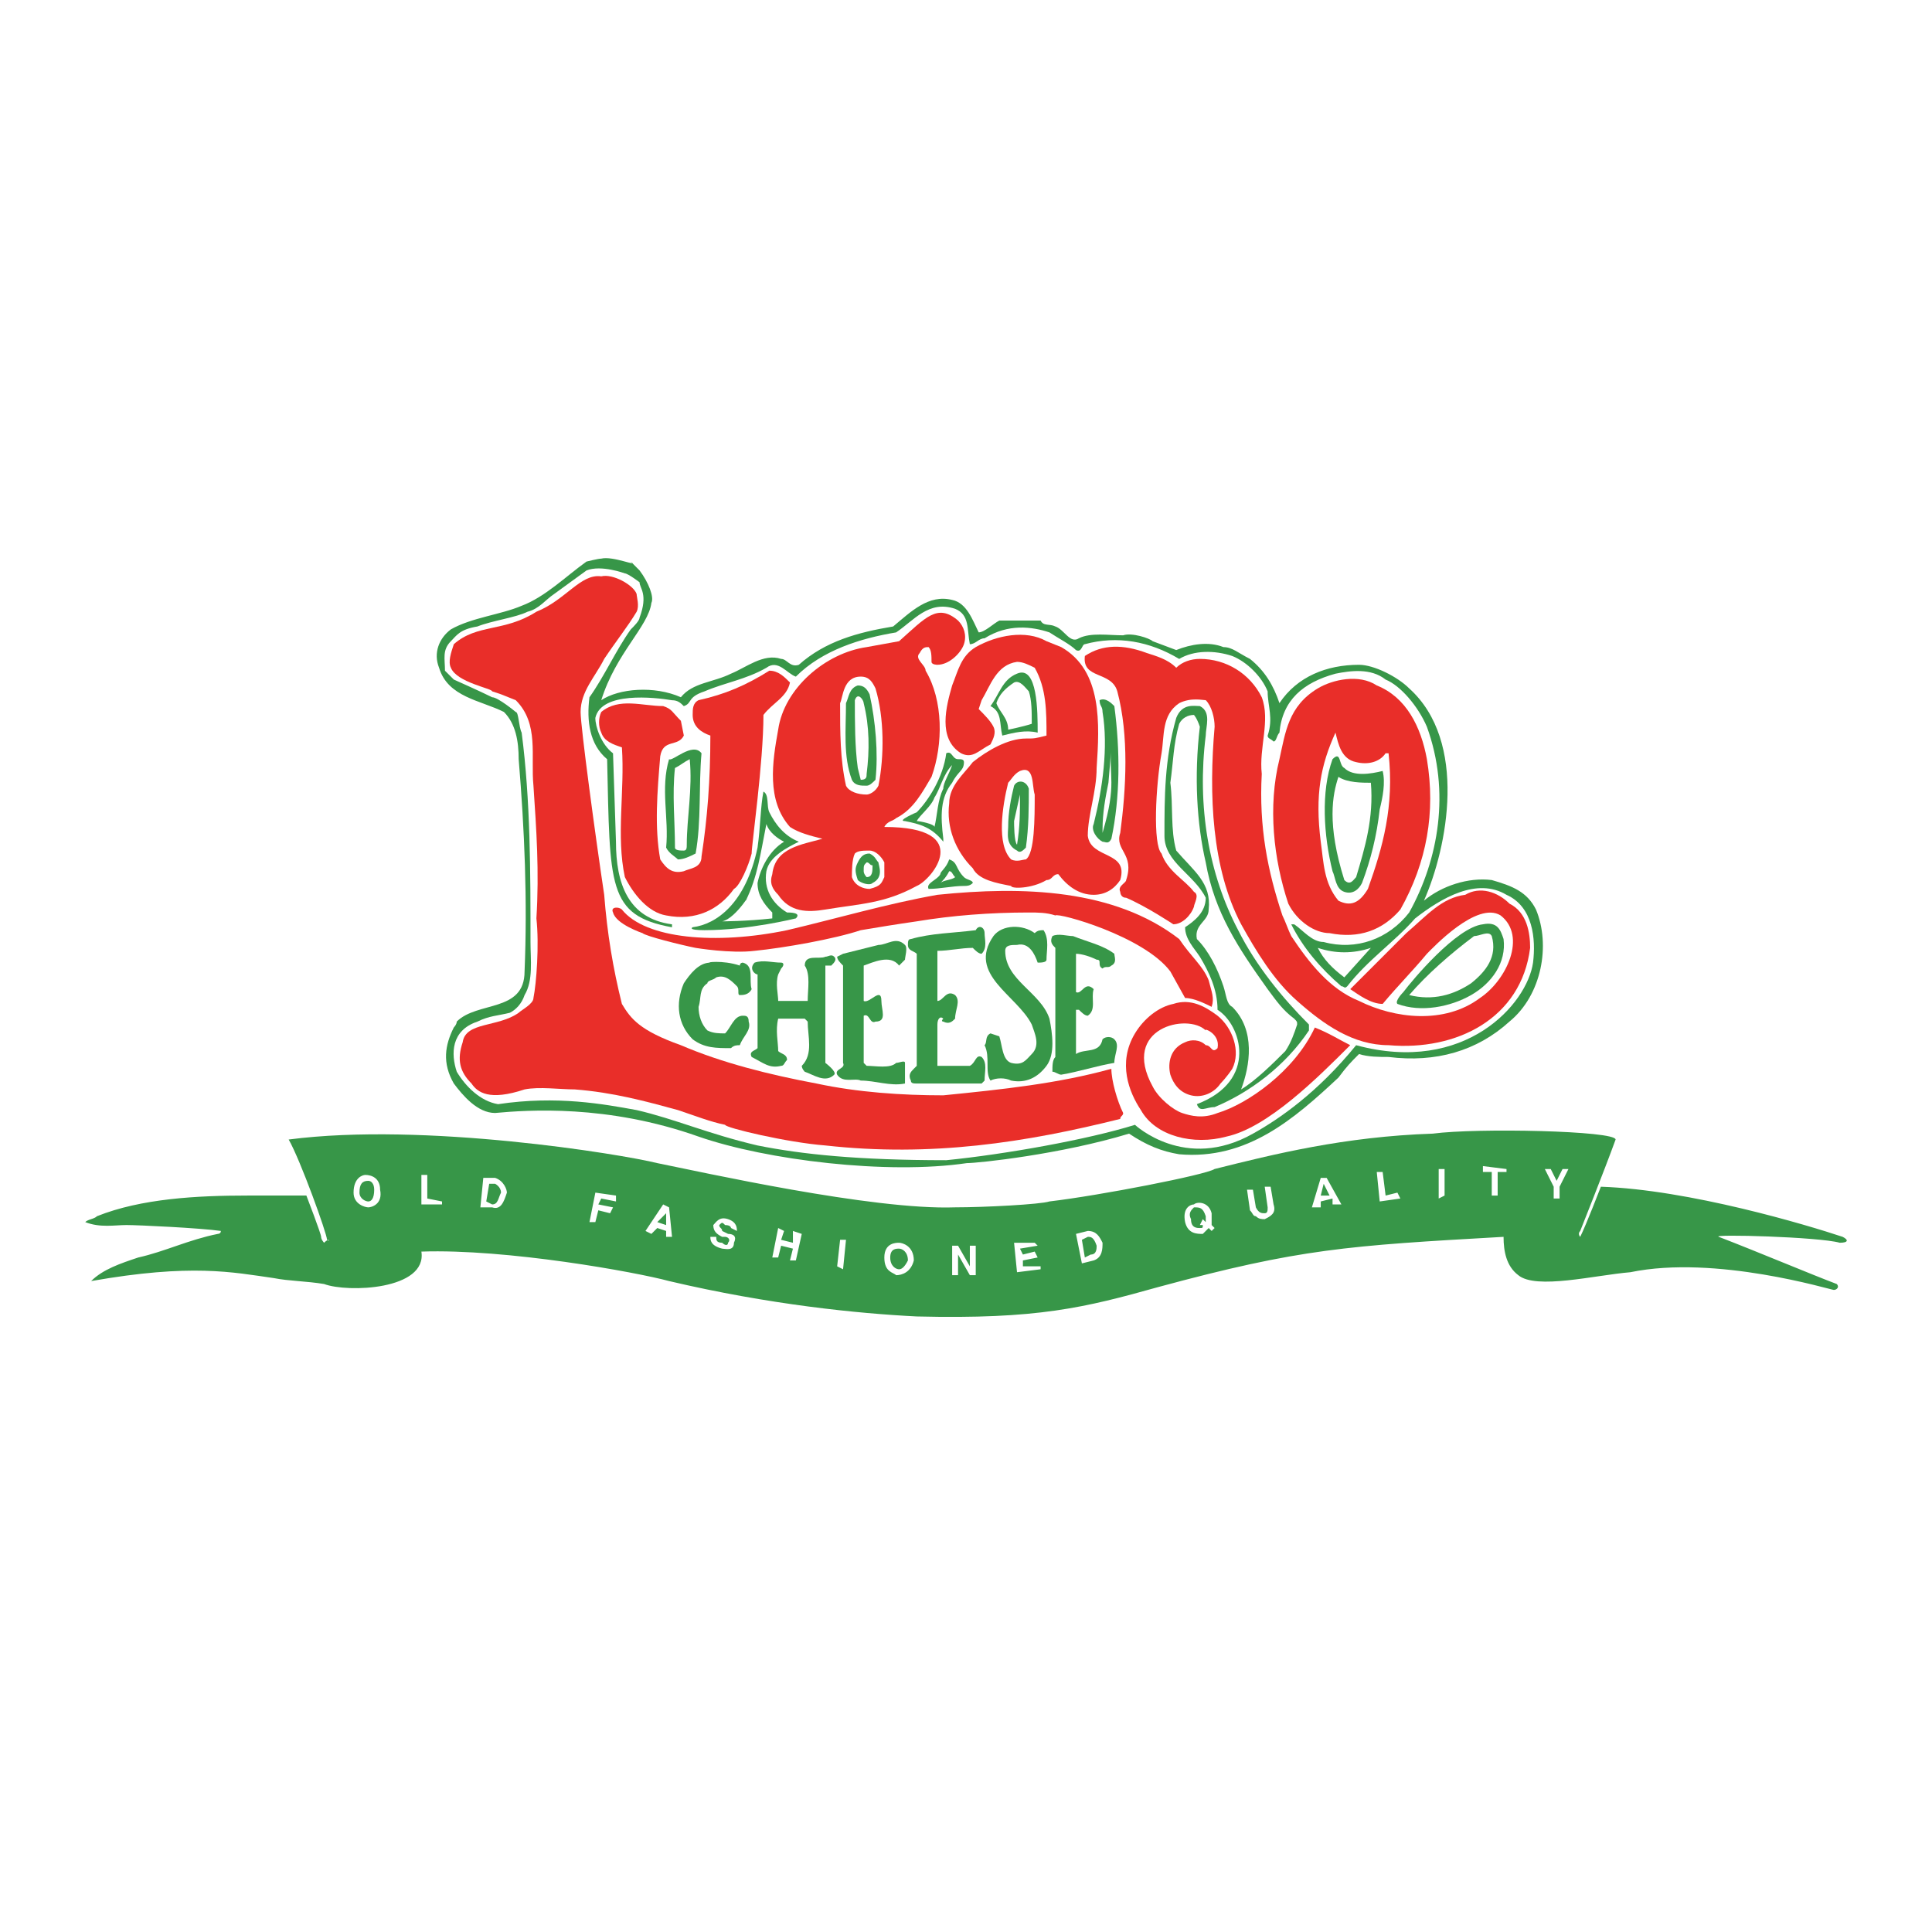 <?xml version="1.0" encoding="utf-8"?>
<!-- Generator: Adobe Illustrator 13.0.0, SVG Export Plug-In . SVG Version: 6.00 Build 14948)  -->
<!DOCTYPE svg PUBLIC "-//W3C//DTD SVG 1.0//EN" "http://www.w3.org/TR/2001/REC-SVG-20010904/DTD/svg10.dtd">
<svg version="1.0" id="Layer_1" xmlns="http://www.w3.org/2000/svg" xmlns:xlink="http://www.w3.org/1999/xlink" x="0px" y="0px"
	 width="192.756px" height="192.756px" viewBox="0 0 192.756 192.756" enable-background="new 0 0 192.756 192.756"
	 xml:space="preserve">
<g>
	<polygon fill-rule="evenodd" clip-rule="evenodd" fill="#FFFFFF" points="0,0 192.756,0 192.756,192.756 0,192.756 0,0 	"/>
	<path fill-rule="evenodd" clip-rule="evenodd" fill="#379648" d="M103.528,73.094c-1.177-0.294-2.354,0-3.53,0.294
		c-0.295-1.176,0-2.354-1.177-2.942c0.882-1.177,1.177-2.647,2.647-3.236C103.528,66.328,103.528,71.035,103.528,73.094
		L103.528,73.094z M101.175,68.093c-0.883,0.589-1.472,1.177-1.766,2.06c0.294,0.882,1.177,1.471,1.177,2.647
		c0,0,1.471-0.294,2.354-0.588c0-1.177,0-2.354-0.294-3.236C102.352,68.682,101.763,67.799,101.175,68.093L101.175,68.093z"/>
	<path fill-rule="evenodd" clip-rule="evenodd" fill="#379648" d="M86.759,69.27c0.588,2.648,0.882,5.884,0.588,8.532
		c-0.294,0.294-0.588,0.588-0.883,0.588c-0.588,0-1.177,0-1.471-0.588c-0.883-2.354-0.589-5.001-0.589-7.649
		c0.294-0.588,0.294-1.471,1.177-1.765C86.171,68.387,86.465,68.682,86.759,69.27L86.759,69.27z M85.288,69.858
		c0,2.06,0,4.707,0.294,6.767l0.294,1.177c0.588,0,0.588-0.294,0.588-0.588c0.294-2.354,0.294-4.707-0.294-7.061
		C86.171,69.858,85.582,68.976,85.288,69.858L85.288,69.858z"/>
	<path fill-rule="evenodd" clip-rule="evenodd" fill="#379648" d="M130.594,102.808c-2.354,3.53-5.884,6.178-9.414,7.648
		c-0.883,0-1.471,0.589-1.766-0.294c6.179-2.354,4.413-7.943,2.06-9.414c0-2.06-0.883-3.825-1.765-5.295
		c-0.589-0.882-1.472-1.765-1.472-2.942c0.883-0.588,2.06-1.471,2.06-2.942c-1.177-2.354-4.119-3.53-4.119-6.178
		c0-3.825,0-7.649,1.177-11.768c0.589-1.471,1.766-1.177,2.354-1.177c1.176,0.588,0.588,2.06,0.588,2.942
		c-0.883,7.061,0.294,13.827,3.236,19.417c1.765,3.53,4.413,6.766,7.061,9.414V102.808L130.594,102.808z M119.12,71.329
		c-0.588,0-1.177,0.294-1.471,0.883c-0.589,2.059-0.589,3.824-0.883,5.883c0.294,2.354,0,4.708,0.588,6.767
		c1.766,2.06,3.53,3.236,3.236,5.884c0,1.177-1.471,1.471-1.177,2.942c1.177,1.177,2.06,2.942,2.648,4.707
		c0.294,0.883,0.294,1.766,0.882,2.06c2.354,2.354,1.766,5.884,0.883,8.237c1.471-0.883,3.236-2.647,4.413-3.824
		c0.588-0.883,0.883-1.766,1.177-2.648c0-0.294,0-0.294-0.294-0.588c-1.177-0.883-1.766-1.766-2.648-2.942
		c-2.941-4.118-5.295-7.649-6.178-12.65c-0.883-3.825-1.177-8.532-0.588-13.533C119.414,71.623,119.12,71.329,119.12,71.329
		L119.12,71.329z"/>
	<path fill-rule="evenodd" clip-rule="evenodd" fill="#379648" d="M111.177,70.446c0.589,4.413,0.589,9.12-0.294,13.239
		c-0.294,0.588-0.589,0.294-0.883,0.294c-0.588-0.294-1.177-1.176-0.883-1.765c0.883-3.53,1.472-7.649,0.883-11.179
		c0-0.588-0.294-0.588-0.294-1.177C110.294,69.564,110.883,70.152,111.177,70.446L111.177,70.446z M110.883,74.565l-0.294,3.53
		c-0.295,1.471-0.589,2.942-0.589,4.708v0.294C111.472,78.095,110.589,77.507,110.883,74.565L110.883,74.565z"/>
	<path fill-rule="evenodd" clip-rule="evenodd" fill="#379648" d="M69.99,75.153c-0.294,3.236,0,6.767-0.588,10.003
		c-0.588,0.294-1.177,0.588-1.765,0.588c-0.294-0.294-0.882-0.588-1.177-1.177c0.294-2.941-0.588-5.884,0.294-8.825
		C67.048,76.036,69.107,73.977,69.99,75.153L69.99,75.153z M67.342,76.625c-0.294,2.648,0,5.295,0,7.943
		c0,0.294,0.588,0.294,0.883,0.294s0.294-0.294,0.294-0.588c0-2.647,0.588-5.59,0.294-8.531
		C68.225,76.036,67.931,76.33,67.342,76.625L67.342,76.625z"/>
	<path fill-rule="evenodd" clip-rule="evenodd" fill="#379648" d="M96.173,76.036c0,0.882-0.588,0.882-1.177,2.059
		c-1.176,1.471-1.176,3.236-0.882,5.59v0.294c-1.176-1.471-2.354-1.765-3.824-2.059c-0.883,0,1.176-0.883,1.176-0.883
		c1.177-1.176,2.648-3.53,2.942-5.884c0.588-0.294,0.588,0.589,1.177,0.589C95.879,75.742,96.173,75.742,96.173,76.036
		L96.173,76.036z M94.996,76.33c-0.882,0.883-1.176,2.354-1.765,3.236c-0.294,0.882-1.471,1.765-1.766,2.354
		c0.294,0,1.766,0.294,1.766,0.588c0.294-1.177,0.294-2.647,0.882-3.825C94.114,78.095,94.702,77.213,94.996,76.33L94.996,76.33
		L94.996,76.33z"/>
	<path fill-rule="evenodd" clip-rule="evenodd" fill="#379648" d="M134.124,76.625c0.883,0.882,2.647,0.588,3.824,0.294
		c0.294,1.177,0,2.648-0.294,3.825c-0.294,2.648-0.883,5.001-1.766,7.354c-0.294,0.589-0.882,1.177-1.765,0.883
		s-0.883-1.471-1.177-2.059c-0.883-3.53-1.177-7.943,0-11.179C133.83,74.859,133.535,76.33,134.124,76.625L134.124,76.625z
		 M133.535,77.507c-0.588,1.766-1.177,4.707,0.589,10.297c0.588,0.588,0.883,0,1.177-0.294c0.883-2.942,1.765-5.883,1.471-9.414
		C135.889,78.095,134.418,78.095,133.535,77.507L133.535,77.507z"/>
	<path fill-rule="evenodd" clip-rule="evenodd" fill="#379648" d="M102.646,78.684c0,1.765,0,3.825-0.294,5.884
		c-0.295,0.294-0.589,0.589-0.883,0.294c-1.177-0.588-0.883-1.765-0.883-2.354c0-1.471,0.294-2.942,0.589-4.119
		C101.469,77.801,102.352,77.801,102.646,78.684L102.646,78.684z M101.763,79.272l-0.588,2.647c0,0.294,0,2.059,0.294,2.354
		C101.763,82.508,101.763,81.037,101.763,79.272L101.763,79.272L101.763,79.272z"/>
	<path fill-rule="evenodd" clip-rule="evenodd" fill="#379648" d="M76.756,81.037c0.589,1.177,1.471,2.354,2.942,2.942l0,0
		c-1.177,0.588-2.942,1.471-3.236,2.942c-0.294,1.765,0.588,3.236,2.059,4.118c0.294,0,1.471,0,0.883,0.588
		c0,0-4.707,1.177-9.12,1.177c-1.765,0-1.177-0.294-1.177-0.294c2.354-0.294,5.296-2.354,6.473-7.943
		c0.294-2.059,0.294-4.119,0.588-5.589C76.756,79.272,76.462,80.449,76.756,81.037L76.756,81.037z M76.462,82.214
		c-0.588,2.942-0.882,5.295-2.059,7.649c0.882-1.471-0.883,1.765-2.354,2.06c0,0,2.354,0,5.001-0.294V91.04
		c-0.882-0.882-1.471-1.765-1.471-2.942c0.294-1.471,1.176-3.236,2.647-4.119C77.639,83.685,76.756,83.097,76.462,82.214
		L76.462,82.214z"/>
	<path fill-rule="evenodd" clip-rule="evenodd" fill="#379648" d="M87.642,86.039c0,0.294,0.588,1.471-0.588,2.059
		c-0.294,0.294-1.177,0-1.471-0.294c-0.294-0.882-0.294-1.177,0-1.765c0.294-0.588,0.589-0.882,1.177-0.882
		C87.348,85.45,87.348,85.744,87.642,86.039L87.642,86.039z M86.465,86.039c-0.294,0.294-0.294,0.294-0.294,0.883
		c0,0.294,0.294,0.588,0.294,0.588c0.588,0,0.588-0.588,0.588-1.176C86.759,86.333,86.759,86.039,86.465,86.039L86.465,86.039z"/>
	<path fill-rule="evenodd" clip-rule="evenodd" fill="#379648" d="M96.173,87.509c0.294,0.294,0.882,0.294,0.882,0.588
		c-0.294,0.294-0.588,0.294-0.882,0.294c-1.177,0-2.354,0.294-3.53,0.294c-0.294-0.589,0.882-0.883,1.177-1.471
		c0-0.294,0.588-0.588,0.882-1.471C95.585,86.039,95.291,86.627,96.173,87.509L96.173,87.509z M94.702,86.921
		c-0.294,0.588-0.588,0.882-0.882,1.176c0.294-0.294,1.176-0.294,1.471-0.588C94.996,87.215,94.996,86.921,94.702,86.921
		L94.702,86.921z"/>
	<path fill-rule="evenodd" clip-rule="evenodd" fill="#379648" d="M103.233,93.099c0.295-0.294,0.589-0.294,0.883-0.294
		c0.589,0.882,0.294,2.059,0.294,2.942c0,0.294-0.588,0.294-0.882,0.294c-0.295-0.883-0.883-2.059-2.06-1.765
		c-0.589,0-1.177,0-1.177,0.588c0,2.942,3.53,4.119,4.413,6.767c0.294,1.471,0.588,3.53-0.295,4.707
		c-0.882,1.177-2.059,1.765-3.53,1.471c-0.588-0.294-1.471-0.294-2.059,0c-0.589-0.883,0-2.354-0.589-3.53
		c0.295-0.294,0-0.883,0.589-1.177l0.882,0.294c0.295,0.883,0.295,2.354,1.177,2.648c1.177,0.294,1.472-0.294,2.06-0.883
		c0.883-0.883,0.294-2.06,0-2.942c-1.471-2.941-6.472-5.001-3.824-8.826C99.998,92.217,102.057,92.217,103.233,93.099
		L103.233,93.099z"/>
	<path fill-rule="evenodd" clip-rule="evenodd" fill="#379648" d="M98.232,93.099c0,0.588,0.295,1.471-0.294,2.059
		c-0.294,0-0.588-0.294-0.883-0.588c-1.177,0-2.354,0.294-3.53,0.294v5.001c0.588,0,0.883-1.177,1.765-0.588
		c0.588,0.588,0,1.471,0,2.354c-0.294,0.294-0.588,0.588-1.177,0.294c0,0-0.294,0,0-0.294c-0.294-0.294-0.588,0-0.588,0.588
		c0,1.177,0,2.648,0,4.119c0.883,0,2.354,0,3.236,0c0.588-0.294,0.588-1.177,1.177-0.883c0.589,0.589,0.294,1.471,0.294,2.354
		l-0.294,0.294h-6.473c-0.294,0-0.588,0-0.588-0.294c-0.294-0.588,0-0.883,0.294-1.177l0.294-0.294c0-3.824,0-7.354,0-11.18
		c-0.294-0.294-0.882-0.294-0.882-0.882c0-0.294,0-0.588,0.294-0.588c2.06-0.588,4.118-0.588,6.472-0.882
		C97.645,92.217,98.232,92.511,98.232,93.099L98.232,93.099z"/>
	<path fill-rule="evenodd" clip-rule="evenodd" fill="#379648" d="M150.011,93.688c0.294,2.354-1.178,4.413-3.236,5.59
		c-2.06,1.177-5.002,1.765-7.355,0.883c-0.294-0.295,0.589-1.177,0.589-1.177c0.883-1.177,5.295-6.473,7.943-6.767
		C149.422,91.922,149.716,92.805,150.011,93.688L150.011,93.688z M147.068,93.393c-2.354,1.765-4.707,3.825-6.473,5.884
		c2.354,0.588,4.413,0,6.179-1.177c1.471-1.177,2.647-2.648,2.059-4.708C148.539,92.805,147.656,93.393,147.068,93.393
		L147.068,93.393z"/>
	<path fill-rule="evenodd" clip-rule="evenodd" fill="#379648" d="M111.177,95.158c0,0.294,0.295,0.883-0.294,1.177
		c-0.294,0.294-0.589,0-0.883,0.294c-0.588-0.294,0-0.882-0.588-0.882c-0.589-0.294-1.472-0.589-2.06-0.589v3.825
		c0.588,0.294,0.883-1.177,1.765-0.295c-0.294,0.883,0.295,2.06-0.588,2.648c-0.294,0-0.589-0.295-0.883-0.589h-0.294v4.413
		c0.883-0.589,2.354,0,2.647-1.471c0.294-0.295,0.883-0.295,1.177,0c0.589,0.588,0,1.471,0,2.354
		c-1.765,0.294-3.53,0.882-5.295,1.177c-0.294,0-0.589-0.295-0.883-0.295c0-0.588,0-1.176,0.294-1.471V94.57
		c-0.294-0.294-0.588-0.588-0.294-1.177c0.589-0.294,1.471,0,2.06,0C108.529,93.982,110,94.276,111.177,95.158L111.177,95.158z"/>
	<path fill-rule="evenodd" clip-rule="evenodd" fill="#379648" d="M90.29,94.276c0.294,0.294,0,1.177,0,1.471
		c-0.294,0.294-0.588,0.588-0.588,0.588c-0.883-1.177-2.648-0.294-3.53,0v3.53c0.588,0.295,1.765-1.471,1.765,0
		c0,0.883,0.589,2.06-0.588,2.06c-0.588,0.294-0.588-0.883-1.177-0.588c0,0.294,0,4.707,0,4.707l0.294,0.294
		c0.883,0,2.354,0.294,2.942-0.294c0.294,0,0.883-0.294,0.883,0v2.059c-1.471,0.295-2.942-0.294-4.413-0.294
		c-0.588-0.294-1.765,0.294-2.354-0.588c-0.294-0.589,0.882-0.589,0.588-1.177v-9.708c-0.294-0.294-0.588-0.588-0.588-0.883
		l0.588-0.294c1.177-0.294,2.354-0.588,3.53-0.882C88.524,94.276,89.407,93.393,90.29,94.276L90.29,94.276z"/>
	<path fill-rule="evenodd" clip-rule="evenodd" fill="#379648" d="M62.93,56.031c0,0,0.588,0.589,0.882,0.883
		c0.883,1.177,1.471,2.647,1.177,3.236c-0.294,2.354-3.531,5.001-5.001,9.708l0,0c1.765-1.176,5.295-1.471,7.943-0.294
		c1.177-1.471,3.236-1.471,5.001-2.354c1.471-0.588,3.236-2.06,5.001-1.471c0.588,0,0.882,0.883,1.765,0.588
		c2.647-2.354,5.883-3.236,9.414-3.824c1.765-1.471,3.53-3.236,5.883-2.648c1.472,0.294,2.06,2.06,2.648,3.236
		c0.588,0,1.471-0.883,2.059-1.177c1.472,0,2.942,0,4.119,0c0.294,0.588,0.883,0.294,1.471,0.588
		c0.883,0.294,1.471,1.765,2.354,1.177c1.177-0.588,2.942-0.294,4.413-0.294c0.883-0.294,2.647,0.294,2.942,0.588l2.353,0.883
		c1.472-0.588,3.236-0.883,4.708-0.294c0.882,0,1.471,0.588,2.647,1.177c1.471,1.177,2.354,2.648,2.941,4.413
		c1.766-2.648,4.707-3.825,7.943-3.825c1.471,0,3.824,1.177,5.001,2.354c5.885,5.295,3.825,15.886,1.472,21.181
		c1.765-1.471,4.413-2.354,6.766-2.059c2.06,0.588,3.531,1.177,4.413,2.942c1.471,3.53,0.589,8.532-2.647,11.179
		c-3.236,2.942-7.354,4.119-12.062,3.53c-0.883,0-2.06,0-2.942-0.294c-0.883,0.883-1.177,1.177-2.06,2.354
		c-4.412,4.118-9.119,8.237-15.886,7.648c-1.766-0.294-3.236-0.882-5.001-2.059c-6.767,2.059-15.004,2.941-16.181,2.941
		c-7.943,1.177-20.005-0.294-26.772-2.647c-9.12-3.236-17.063-2.647-20.299-2.354c-1.765,0-3.236-1.766-4.119-2.942
		c-1.177-2.059-0.883-3.824,0-5.589c0,0,0.294-0.295,0.294-0.589c2.06-2.06,6.766-0.883,6.766-5.001
		c0.294-7.061,0-14.121-0.588-21.181c0-1.766-0.294-3.53-1.471-4.708c-2.354-1.177-5.589-1.471-6.472-4.413
		c-0.588-1.471,0-2.942,1.177-3.825c2.059-1.177,5.001-1.471,7.061-2.354c2.353-0.883,4.413-2.942,6.472-4.413
		c0,0,1.177-0.294,1.471-0.294C61.165,55.443,63.812,56.62,62.93,56.031L62.93,56.031z M62.341,57.208c0,0-2.354-0.883-3.825-0.294
		l-3.236,2.354c-0.883,0.588-1.471,1.471-2.648,1.765c-1.177,0.588-3.53,0.883-5.001,1.471c-1.765,0.294-2.06,0.882-2.648,1.471
		c-0.882,0.883-0.588,1.765-0.588,2.942c0,0,0.588,0.588,0.883,0.883c0,0,2.647,1.177,3.824,1.765c0.588,0,2.354,1.471,2.354,1.471
		c0.294,0,0.294,1.471,0.589,2.06c0.882,6.767,0.882,13.827,0.882,20.888c0,1.765,0.294,3.825-0.589,5.295
		c-0.293,0.883-0.882,1.471-1.471,1.765c-1.177,0.295-2.059,0.295-3.236,0.883c-2.648,0.883-2.648,3.236-2.06,5.001
		c0.883,1.472,2.354,2.942,4.119,3.236c5.884-0.883,10.591,0,13.827,0.589c3.824,0.882,7.061,2.354,12.062,3.53
		c4.413,0.882,10.002,1.471,18.828,1.471c5.884-0.589,14.121-2.06,18.828-3.53c0,0,5.001,4.707,11.768,0.883
		c2.647-1.472,6.473-4.119,10.297-8.826c10.885,2.942,17.063-4.118,17.651-8.237c0.294-2.354,0-5.589-2.647-6.767
		c-2.942-1.765-6.473,0.294-9.12,2.354c-2.06,2.354-4.707,4.119-6.767,6.767c-0.294,0.294-0.294,0-0.588,0
		c-2.06-1.765-3.825-3.824-5.002-6.178h0.295c0.882,0.588,1.765,1.765,2.941,1.765c3.236,0.882,6.473-0.294,8.531-2.942
		c2.942-5.295,4.119-12.062,1.766-18.534c-0.883-2.06-2.647-4.119-4.119-4.707c-1.471-1.177-3.53-0.883-5.001-0.588
		c-3.236,0.882-5.295,2.647-5.59,5.884c-0.294,0.294-0.294,0.882-0.588,0.882c-0.294-0.294-0.589-0.294-0.589-0.588
		c0.589-1.765,0-2.942,0-4.413c-0.588-1.471-2.059-2.942-3.53-3.53c-1.765-0.588-3.824-0.588-5.295,0.294
		c-2.942-1.765-6.178-2.354-9.414-1.471c-0.295,0-0.295,0.882-0.883,0.588c-0.589-0.588-1.765-1.177-2.647-1.765
		c-1.766-0.588-4.119-0.883-6.473,0.588c-0.588,0-0.882,0.588-1.471,0.588c-0.294-1.471,0-2.942-1.471-3.53
		c-2.647-0.883-4.119,1.177-5.884,2.354c-3.53,0.588-7.355,1.765-10.002,4.413c-0.883-0.294-1.765-1.765-2.942-0.882
		c-2.059,1.177-4.119,1.471-6.178,2.354c-1.765,0.588-1.177,1.177-2.06,1.471c-0.294-0.294-0.588-0.588-1.177-0.588
		c-1.765-0.294-7.061-0.882-7.649,1.765c0,0.883,0.588,2.648,1.765,3.53l0.294,8.826c0,4.119,1.177,7.649,5.59,8.238v0.294
		c-6.472-1.177-6.178-4.119-6.472-16.769c-1.765-1.471-2.06-3.825-1.765-6.178c1.471-2.06,2.647-4.707,4.119-6.767
		c0.294-0.294,0.882-0.882,0.882-1.177c0.883-2.354,0-2.942,0-3.53C63.812,58.09,62.635,57.208,62.341,57.208L62.341,57.208z
		 M131.477,94.57c0.588,1.177,1.471,2.059,2.647,2.941l2.647-2.941C135.007,95.158,133.241,95.158,131.477,94.57L131.477,94.57z"/>
	<path fill-rule="evenodd" clip-rule="evenodd" fill="#379648" d="M83.229,95.453c0.294,0.294,0,0.588-0.294,0.883
		c-0.294,0-0.588,0-0.588,0v9.708c0,0,1.177,0.882,0.883,1.177c-0.883,0.882-2.06,0-2.942-0.295c0,0-0.294-0.294-0.294-0.588
		c1.177-1.177,0.588-2.942,0.588-4.413l-0.294-0.294h-2.647c-0.294,1.177,0,2.354,0,3.236c0.294,0.294,0.882,0.294,0.882,0.883
		c-0.294,0.294-0.294,0.588-0.588,0.588c-1.177,0.294-1.765-0.294-2.942-0.883c-0.294-0.588,0.294-0.588,0.589-0.883v-7.354
		c-0.294,0-0.883-0.588-0.294-1.177c0.883-0.294,1.765,0,2.648,0c0.294,0,0.294,0.294,0,0.588l-0.294,0.588
		c-0.294,0.883,0,2.06,0,2.647h2.942l0,0c0-1.177,0.294-2.647-0.294-3.53c0-1.177,1.471-0.588,2.06-0.883
		C82.641,95.453,82.935,95.158,83.229,95.453L83.229,95.453z"/>
	<path fill-rule="evenodd" clip-rule="evenodd" fill="#379648" d="M73.815,96.335c0-0.294,0.294-0.294,0.294-0.294
		c1.177,0.294,0.588,1.766,0.882,2.647c-0.294,0.589-0.882,0.589-1.176,0.589c-0.294,0,0-0.589-0.294-0.883
		c-0.588-0.588-1.177-1.177-2.06-0.883c-0.294,0.295-0.882,0.295-0.882,0.589c-0.883,0.588-0.588,1.471-0.883,2.354
		c0,0.883,0.294,1.765,0.883,2.354c0.588,0.294,1.177,0.294,1.765,0.294c0.588-0.588,0.882-1.765,1.765-1.765
		c0.294,0,0.588,0,0.588,0.588c0.294,0.883-0.588,1.471-0.882,2.354c-0.294,0-0.589,0-0.883,0.294c-1.471,0-2.647,0-3.825-0.882
		c-1.471-1.472-1.765-3.53-0.882-5.59c0.588-0.883,1.471-2.06,2.647-2.06C70.285,96.041,72.05,95.747,73.815,96.335L73.815,96.335z"
		/>
	<path fill-rule="evenodd" clip-rule="evenodd" fill="#379648" d="M161.189,113.692c-1.177,3.236-3.53,9.12-3.53,9.12
		c-0.294,0.294,0,0.588,0,0.588c0.588-1.176,2.06-5.001,2.06-5.001c8.825,0.295,20.593,3.825,24.124,5.001
		c0.588,0.295,0.588,0.589-0.295,0.589c-2.06-0.589-12.944-0.883-12.062-0.589c3.824,1.472,9.414,3.825,11.768,4.707
		c0.294,0.295,0,0.589-0.294,0.589c-0.295,0-11.769-3.53-20.3-1.766c-3.53,0.295-9.414,1.766-11.179,0.295
		c-1.177-0.883-1.471-2.354-1.471-3.825l0,0c-15.593,0.883-20.3,1.177-34.421,5.002c-7.354,2.059-12.062,3.236-24.124,2.941
		c-5.884-0.294-14.709-1.177-24.711-3.53c-3.236-0.883-16.181-3.236-24.712-2.941c0.588,3.824-7.354,4.118-9.708,3.235
		c-1.765-0.294-3.53-0.294-5.001-0.588c-4.119-0.589-8.237-1.471-18.24,0.294l0,0c1.177-1.177,2.942-1.765,4.707-2.354
		c2.647-0.588,5.001-1.765,7.943-2.354c0,0,0.294,0,0.294-0.294c-2.06-0.294-8.237-0.588-9.414-0.588
		c-1.177,0-2.648,0.294-4.119-0.295c0.294-0.294,0.882-0.294,1.176-0.588c4.413-1.766,10.003-2.06,15.004-2.06h5.884
		c0,0,1.471,3.824,1.471,4.118c0,0.295,0.294,0.589,0.294,0.589c0.588-0.589,0.588,0,0.294-0.294c0-0.589-2.648-7.943-3.825-10.003
		c13.533-1.765,33.244,1.471,36.774,2.354l0,0c4.413,0.883,21.476,4.707,29.713,4.413c2.942,0,8.532-0.294,9.415-0.589
		c5.001-0.588,15.592-2.647,16.475-3.235c5.884-1.472,12.944-3.236,21.771-3.53C147.362,112.516,161.189,112.811,161.189,113.692
		L161.189,113.692z M59.693,120.753l1.177,0.294l0.294-0.588l-1.471-0.294l0.294-0.589l1.471,0.294v-0.588l-2.059-0.294
		l-0.588,2.941h0.588L59.693,120.753L59.693,120.753z M65.577,122.519l0.883,0.294v0.588h0.588l-0.294-2.941l-0.589-0.294
		l-1.765,2.647l0.589,0.294L65.577,122.519L65.577,122.519z M66.46,121.047L66.46,121.047v1.178l-0.883-0.295L66.46,121.047
		L66.46,121.047z M70.873,123.4c0,0.295,0,0.883,1.177,1.177c0.294,0,1.176,0.295,1.176-0.588c0.294-0.589,0-0.883-0.588-0.883
		l-0.588-0.294c0-0.294-0.294-0.294-0.294-0.588c0.294-0.295,0.294-0.295,0.588,0c0.588,0,0.588,0.294,0.588,0.294l0.588,0.294
		c0-0.294,0-0.883-0.883-1.177c-0.882-0.294-1.177,0.294-1.471,0.589c0,0.588,0.294,0.882,0.883,1.176h0.294
		c0.294,0,0.588,0.295,0.294,0.589c0,0.294-0.294,0.294-0.588,0c-0.589,0-0.589-0.294-0.589-0.589H70.873L70.873,123.4z
		 M79.11,124.577l-0.294,1.178h0.588l0.588-2.648l-0.882-0.294v1.177l-1.177-0.294l0.294-0.883l-0.588-0.294l-0.588,2.941h0.588
		l0.294-1.177L79.11,124.577L79.11,124.577z M84.405,123.695h-0.588l-0.294,2.647l0.588,0.294L84.405,123.695L84.405,123.695z
		 M88.23,125.46c0,1.471,0.883,1.471,1.177,1.766c0.588,0,1.471-0.295,1.765-1.471c0-1.472-1.177-1.766-1.471-1.766
		C89.407,123.989,88.23,123.989,88.23,125.46L88.23,125.46z M88.818,125.46c0-0.883,0.588-0.883,0.883-0.883
		c0.294,0,0.882,0.295,0.882,1.178c-0.294,0.588-0.588,0.882-0.882,0.882C89.407,126.637,88.818,126.343,88.818,125.46
		L88.818,125.46z M96.762,126.343L96.762,126.343l-1.177-2.06h-0.589v2.942h0.589v-2.06l0,0l1.177,2.06h0.588v-2.942h-0.588V126.343
		L96.762,126.343z M103.233,123.989h-2.059l0.294,2.941l2.354-0.294v-0.294h-1.766v-0.588l1.472-0.295l-0.295-0.588l-1.177,0.294
		l-0.294-0.589l1.766-0.294L103.233,123.989L103.233,123.989z M107.94,126.049l1.177-0.294C110,125.46,110,124.577,110,123.989
		c-0.294-0.589-0.588-1.177-1.471-1.177l-1.177,0.294L107.94,126.049L107.94,126.049z M107.94,123.695l0.589-0.295
		c0.294,0,0.588,0,0.883,0.883c0,0.294,0,0.883-0.589,0.883l-0.588,0.294L107.94,123.695L107.94,123.695z M121.18,122.519
		l-0.295-0.294c0-0.295,0-0.589,0-1.178c-0.294-1.177-1.471-1.177-1.765-0.882c-0.294,0-1.177,0.294-0.883,1.765
		c0.295,1.177,1.177,1.177,1.766,1.177c0,0,0.294-0.294,0.588-0.588l0.294,0.294L121.18,122.519L121.18,122.519z M119.709,122.225
		h0.294c0,0.294,0,0.294-0.294,0.294c-0.295,0-0.883,0-0.883-0.883c-0.294-0.589,0-0.883,0.294-1.177c0.589,0,0.883,0,1.177,0.883
		c0,0.294,0,0.588,0,0.588l-0.294-0.294L119.709,122.225L119.709,122.225z M126.77,118.399h-0.589l0.294,2.06
		c0,0.294,0,0.588-0.294,0.588s-0.588,0-0.883-0.588l-0.294-1.765h-0.588l0.294,2.059c0.294,0.294,0.294,0.589,0.588,0.589
		c0.295,0.294,0.589,0.294,0.883,0.294c0.589-0.294,1.177-0.589,0.883-1.471L126.77,118.399L126.77,118.399z M131.771,119.87
		l1.177-0.294v0.589h0.883l-1.472-2.648h-0.588l-0.883,2.942h0.883V119.87L131.771,119.87z M132.064,118.105L132.064,118.105
		l0.589,1.177h-0.883L132.064,118.105L132.064,118.105z M137.948,116.929h-0.588l0.294,2.941l2.06-0.294l-0.295-0.588l-1.177,0.294
		L137.948,116.929L137.948,116.929z M144.126,116.635h-0.588v2.941l0.588-0.294V116.635L144.126,116.635z M149.422,116.929h0.883
		v-0.294l-2.354-0.295v0.589h0.882v2.354h0.589V116.929L149.422,116.929z M155.6,118.399l0.883-1.765h-0.588l-0.589,1.177
		l-0.589-1.177h-0.588l0.883,1.765v1.177h0.588V118.399L155.6,118.399z M35.276,118.988c0,1.177,1.176,1.471,1.471,1.471
		s1.471-0.294,1.177-1.765c0-1.178-0.882-1.472-1.471-1.472C36.158,117.223,35.276,117.517,35.276,118.988L35.276,118.988z
		 M35.864,118.988c0-0.883,0.294-1.177,0.883-1.177c0.294,0,0.588,0.294,0.588,0.883c0,0.882-0.294,1.176-0.588,1.176
		S35.864,119.576,35.864,118.988L35.864,118.988z M42.63,117.223h-0.588v2.942h2.06v-0.295l-1.471-0.294V117.223L42.63,117.223z
		 M47.926,120.459h1.177c0.883,0.294,1.177-0.589,1.471-1.471c0-0.294-0.294-1.177-1.176-1.472H48.22L47.926,120.459L47.926,120.459
		z M48.809,118.105h0.588c0,0,0.588,0.294,0.588,0.883c-0.294,0.588-0.294,1.177-0.883,1.177l-0.588-0.295L48.809,118.105
		L48.809,118.105z"/>
	<path fill-rule="evenodd" clip-rule="evenodd" fill="#E92E29" d="M63.518,59.267c-0.294-0.882-2.354-2.059-3.53-1.765
		c-2.06-0.294-3.53,2.354-6.472,3.53c-3.236,2.06-5.884,1.177-8.237,3.236c-0.294,0.882-0.588,1.765-0.294,2.354
		c0.588,1.471,4.119,2.06,4.119,2.354l0.883,0.294l1.471,0.588c2.354,2.354,1.471,5.59,1.765,8.532
		c0.294,4.413,0.588,8.532,0.294,13.238c0.294,2.648,0,6.473-0.294,7.943c0,0.589-1.176,1.177-1.471,1.471
		c-2.06,1.472-5.295,0.883-5.59,2.942c-0.588,1.766-0.294,2.941,0.882,4.118c0.589,0.883,1.766,1.766,5.295,0.589
		c1.471-0.294,3.53,0,5.001,0c3.825,0.294,7.061,1.177,10.297,2.06c1.765,0.588,3.236,1.177,4.707,1.471
		c0,0.294,6.178,1.765,10.002,2.06c10.591,1.177,20.005-0.295,29.419-2.648c0-0.294,0.294-0.294,0.294-0.588
		c-0.588-1.177-1.177-3.236-1.177-4.413c-5.295,1.471-10.885,2.06-16.769,2.647c-4.119,0-8.532-0.294-12.65-1.177
		c-4.708-0.882-9.414-2.059-13.533-3.824c-4.119-1.471-5.001-2.647-5.884-4.118c-0.882-3.531-1.471-7.061-1.765-10.886
		c-0.882-5.883-2.354-16.769-2.354-18.24c0-2.059,1.471-3.53,2.354-5.295c1.177-1.765,2.354-3.236,3.236-4.707
		C63.812,60.444,63.518,59.561,63.518,59.267L63.518,59.267z"/>
	<path fill-rule="evenodd" clip-rule="evenodd" fill="#E92E29" d="M103.233,79.272c0,2.354,0,5.884-0.882,6.472
		c-0.295,0-0.883,0.294-1.472,0c-1.471-1.471-0.882-5.295-0.294-7.649c0.294-0.294,0.589-0.882,1.177-1.177
		C103.233,76.33,102.939,78.39,103.233,79.272L103.233,79.272z M104.41,63.974c-2.059-1.177-5.001-0.588-7.06,0.588
		c-1.471,0.883-1.765,2.354-2.354,3.825c-0.588,2.059-1.471,5.295,0.883,6.766c1.177,0.589,1.766-0.294,2.942-0.882
		c0.294-0.588,0.588-1.177,0.294-1.765s-0.883-1.177-1.471-1.765l0.294-0.883c0.883-1.471,1.471-3.53,3.53-3.824
		c0.588,0,1.177,0.294,1.765,0.588c1.177,2.06,1.177,4.413,1.177,6.766c-1.177,0.294-1.177,0.294-2.059,0.294
		c-1.766,0-3.824,1.177-5.296,2.354c-0.882,1.177-2.354,2.354-2.354,4.119c-0.294,2.354,0.588,4.707,2.354,6.472
		c0.589,1.177,2.354,1.471,3.824,1.765c0,0.294,2.06,0.294,3.53-0.588c0.589,0,0.589-0.588,1.178-0.588
		c0.882,1.177,2.059,2.059,3.529,2.059c1.177,0,2.06-0.588,2.648-1.471c0.883-2.942-2.942-2.06-3.236-4.413
		c0-2.06,0.883-4.413,0.883-6.767c0.294-4.413,0.588-9.708-3.53-12.062L104.41,63.974L104.41,63.974z"/>
	<path fill-rule="evenodd" clip-rule="evenodd" fill="#E92E29" d="M78.816,68.093c-0.294,1.471-1.765,2.06-2.647,3.236
		c0,4.707-1.177,12.944-1.177,13.827c-0.294,1.177-1.176,3.236-1.765,3.53c-1.471,2.059-3.824,3.236-6.766,2.647
		c-1.765-0.294-3.236-2.06-4.119-3.825c-0.883-4.118,0-8.531-0.294-12.944c-0.882-0.294-1.765-0.588-2.059-1.471
		c-0.294-0.588-0.294-1.471,0-2.06c1.765-1.471,4.119-0.588,6.178-0.588c0.883,0.294,0.883,0.588,1.765,1.471l0.294,1.471
		c-0.588,1.177-2.06,0.294-2.354,2.06c-0.294,3.53-0.588,7.061,0,10.296c0.588,0.883,1.177,1.471,2.354,1.177
		c0.588-0.294,1.765-0.294,1.765-1.471c0.588-3.824,0.882-7.649,0.882-12.062c-0.882-0.294-1.765-0.882-1.765-2.059
		c0-0.588,0-1.177,0.588-1.471c2.648-0.588,4.708-1.471,7.061-2.942C77.639,66.916,78.228,67.504,78.816,68.093L78.816,68.093z"/>
	<path fill-rule="evenodd" clip-rule="evenodd" fill="#E92E29" d="M88.23,86.039c0,0.588,0,0.883,0,1.471
		c-0.294,0.588-0.294,0.883-1.471,1.177c-0.588,0-1.471-0.294-1.765-1.177c0-0.588,0-1.765,0.294-2.353
		c0.294-0.294,0.883-0.294,1.471-0.294S87.936,85.45,88.23,86.039L88.23,86.039z M89.701,63.974l-3.236,0.588
		c-4.119,0.588-8.237,4.119-8.826,8.237c-0.588,3.236-1.177,7.061,1.177,9.708c0.883,0.588,2.06,0.883,3.236,1.177
		c-2.059,0.588-4.707,0.882-5.001,3.53c-0.294,0.882,0,1.471,0.588,2.059c1.177,1.765,2.942,1.765,4.707,1.471
		c3.53-0.588,5.884-0.588,9.12-2.354c1.472-0.588,5.884-5.884-3.236-5.884c0.294-0.588,0.883-0.588,1.177-0.882
		c1.765-0.883,2.648-2.648,3.531-4.119c1.176-3.236,1.176-7.649-0.589-10.591c0-0.588-1.177-1.177-0.588-1.765
		c0.294-0.588,0.588-0.588,0.883-0.588c0.294,0.294,0.294,0.883,0.294,1.471c0,0.294,0.588,0.294,0.588,0.294
		c1.177,0,2.354-1.177,2.648-2.059c0.294-0.883,0-1.765-0.588-2.354C93.525,60.15,92.349,61.621,89.701,63.974L89.701,63.974z
		 M87.348,68.682c0.882,2.941,0.882,6.766,0.294,9.708c-0.294,0.588-0.882,0.883-1.177,0.883c-0.883,0-1.765-0.294-2.06-0.883
		c-0.588-2.647-0.588-5.295-0.588-8.237c0.294-0.588,0.294-2.648,2.06-2.648C86.759,67.504,87.053,68.093,87.348,68.682
		L87.348,68.682z"/>
	<path fill-rule="evenodd" clip-rule="evenodd" fill="#E92E29" d="M114.413,65.151c0.883,0.294,2.06,0.588,2.941,1.471
		c0.589-0.588,1.472-0.883,2.354-0.883c2.647,0,5.001,1.471,6.178,3.825c0.883,2.354-0.294,5.001,0,7.649
		c-0.294,5.295,0.588,9.708,2.06,14.121c0.294,0.588,0.588,1.471,0.882,2.059c1.766,2.648,3.825,5.295,6.767,6.472
		c3.53,1.766,8.531,2.354,12.062-0.294c2.648-1.765,4.708-6.178,2.06-8.237c-2.354-1.471-6.766,3.236-7.354,3.824
		c-1.471,1.765-2.942,3.236-4.413,5.002c-1.177,0-2.354-0.883-3.236-1.472l0,0c2.942-2.941,3.825-3.824,5.59-5.589
		c2.06-1.765,3.53-3.53,5.884-3.825c1.471-0.882,3.236-0.294,4.413,0.883c1.766,0.882,2.06,2.942,2.06,4.413
		c-0.883,7.061-7.355,10.297-14.121,9.708c-3.53,0-6.473-2.06-9.12-4.413c-2.354-2.059-4.119-5.001-5.59-7.648
		c-2.942-5.59-3.236-12.944-2.647-19.711c0-0.883-0.295-2.06-0.883-2.648c-0.294,0-1.471-0.294-2.647,0.294
		c-1.766,1.177-1.472,3.236-1.766,5.001c-0.588,3.236-0.882,9.12,0,10.003c0.589,1.765,2.354,2.647,3.236,3.824
		c0.589,0.294,0,1.177,0,1.471c-0.294,0.882-1.177,1.765-2.06,1.765c0,0-2.647-1.765-4.707-2.648c-0.588,0-0.588-0.588-0.588-0.588
		c-0.294-0.588,0.588-0.883,0.588-1.177c0.883-2.647-1.177-2.942-0.588-4.707c0.588-4.413,0.883-9.708-0.294-14.121
		c-0.589-2.06-3.531-1.177-3.236-3.53C110,64.269,112.06,64.269,114.413,65.151L114.413,65.151z"/>
	<path fill-rule="evenodd" clip-rule="evenodd" fill="#E92E29" d="M135.301,76.036c1.177,0.294,2.354,0,2.941-0.883h0.295
		c0.588,5.295-0.589,9.414-2.06,13.533c-0.883,1.471-1.766,1.765-2.942,1.176c-1.471-1.765-1.471-3.824-1.765-5.884
		c-0.589-4.707,0-7.649,1.471-10.885C133.535,74.271,133.83,75.742,135.301,76.036L135.301,76.036z M137.36,68.387
		c-1.766-1.177-4.413-0.588-5.884,0.294c-2.942,1.765-3.236,4.413-3.825,7.061c-1.177,4.707-0.588,10.002,0.883,14.415
		c0.883,1.765,2.647,2.942,4.119,2.942c2.941,0.588,5.295-0.294,7.061-2.354c2.647-4.707,3.53-9.708,2.647-15.003
		C141.772,72.506,140.302,69.564,137.36,68.387L137.36,68.387z"/>
	<path fill-rule="evenodd" clip-rule="evenodd" fill="#E92E29" d="M134.712,104.278c-3.235,3.236-8.237,8.237-12.355,9.12
		c-3.236,0.883-7.061,0-8.532-2.647c-1.176-1.766-2.353-4.707-0.588-7.649c0.883-1.471,2.354-2.647,3.824-2.941
		c1.766-0.589,3.236,0.294,4.413,1.177c1.471,1.177,2.354,3.53,1.471,5.295c-0.588,0.883-1.177,1.471-1.177,1.471
		c-0.588,0.883-1.765,1.472-2.941,1.177c-1.177-0.294-1.766-1.177-2.06-2.059c-0.294-1.177,0-2.648,1.471-3.236
		c0.589-0.294,1.472-0.294,2.06,0.294c0.588,0,0.588,0.883,1.177,0.294c0.294-1.471-1.471-2.059-1.177-1.765
		c-1.765-1.766-8.531-0.294-5.295,5.59c0.588,1.177,2.059,2.354,2.941,2.647s2.06,0.588,3.53,0c2.942-0.883,7.649-4.119,9.708-8.531
		C132.653,103.102,133.535,103.69,134.712,104.278L134.712,104.278z"/>
	<path fill-rule="evenodd" clip-rule="evenodd" fill="#E92E29" d="M62.047,90.746c2.354,2.942,9.414,3.53,16.475,2.06
		c5.001-1.177,10.003-2.648,15.004-3.531c8.531-0.882,17.651-0.588,24.124,4.413c1.177,1.765,2.354,2.648,2.941,4.119
		c0.294,1.177,0.589,1.765,0.294,2.647c-0.588-0.294-1.765-0.883-2.647-0.883l-1.471-2.648c-2.647-3.53-11.179-5.884-11.474-5.589
		c-0.883-0.294-1.765-0.294-2.647-0.294c-3.824,0-7.649,0.294-11.18,0.883c-2.059,0.294-3.824,0.588-5.589,0.883
		c-2.647,0.882-7.649,1.765-10.591,2.059c-2.354,0.294-5.884-0.294-5.884-0.294c-1.471-0.294-5.001-1.177-5.295-1.471
		c0,0-2.648-0.882-2.942-2.06C60.87,90.452,61.753,90.452,62.047,90.746L62.047,90.746z"/>
</g>
</svg>
